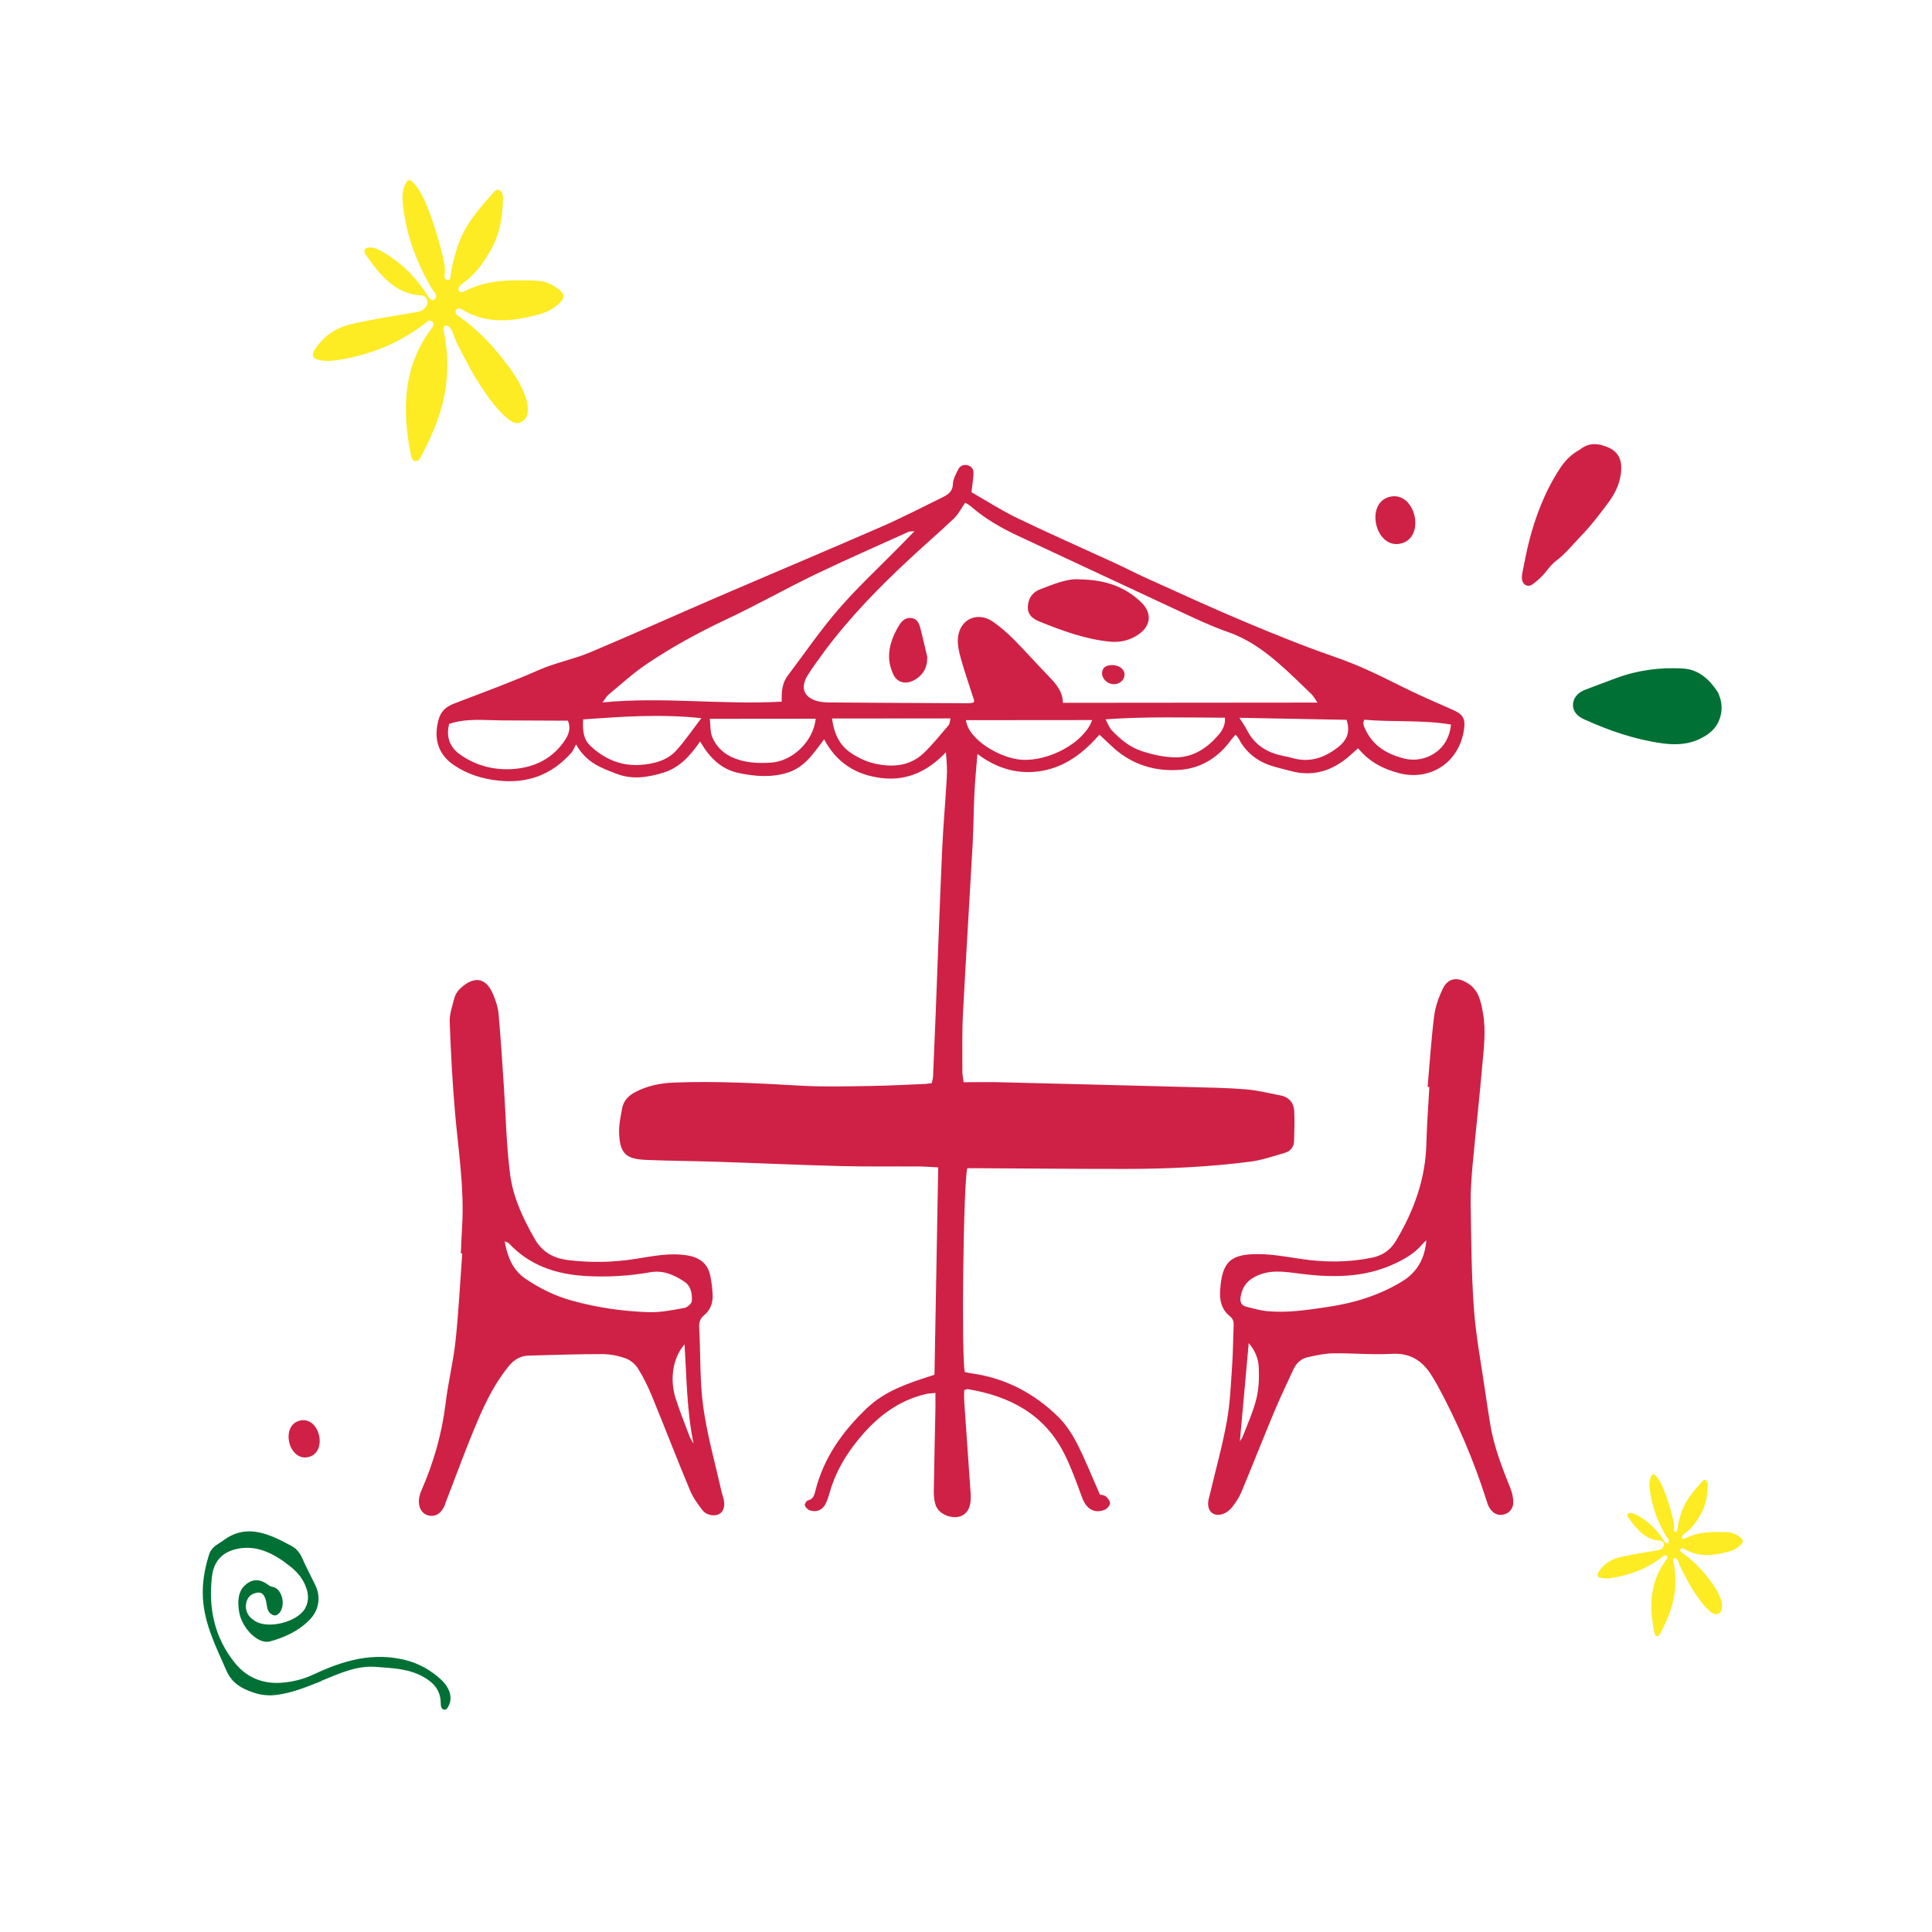 <?xml version="1.0" encoding="UTF-8" standalone="no"?>
<svg
   width="200"
   height="200"
   viewBox="0 0 200 200"
   fill="none"
   version="1.1"
   id="svg14"
   sodipodi:docname="icono-terraza.svg"
   inkscape:version="1.3.1 (9b9bdc1480, 2023-11-25, custom)"
   xmlns:inkscape="http://www.inkscape.org/namespaces/inkscape"
   xmlns:sodipodi="http://sodipodi.sourceforge.net/DTD/sodipodi-0.dtd"
   xmlns="http://www.w3.org/2000/svg"
   xmlns:svg="http://www.w3.org/2000/svg">
  <sodipodi:namedview
     id="namedview14"
     pagecolor="#ffffff"
     bordercolor="#000000"
     borderopacity="0.25"
     inkscape:showpageshadow="2"
     inkscape:pageopacity="0.0"
     inkscape:pagecheckerboard="0"
     inkscape:deskcolor="#d1d1d1"
     inkscape:zoom="4.215"
     inkscape:cx="99.881376"
     inkscape:cy="100"
     inkscape:window-width="1920"
     inkscape:window-height="1043"
     inkscape:window-x="0"
     inkscape:window-y="129"
     inkscape:window-maximized="1"
     inkscape:current-layer="svg14" />
  <rect
     width="200"
     height="200"
     rx="40"
     fill="black"
     fill-opacity="0.1"
     id="rect1"
     style="fill:none" />
  <g
     clip-path="url(#clip0_6201_11953)"
     id="g13">
    <g
       clip-path="url(#clip1_6201_11953)"
       id="g7">
      <path
         d="M97.108 120.847C96.313 120.809 95.703 120.757 95.087 120.753C92.393 120.736 89.703 120.781 87.008 120.712C82.718 120.6 78.432 120.403 74.146 120.263C71.729 120.183 69.308 120.176 66.892 120.073C64.871 119.988 64.12 119.495 64.088 117.131C64.079 116.335 64.26 115.534 64.402 114.743C64.544 113.923 65.087 113.395 65.819 113.02C67.06 112.386 68.388 112.122 69.764 112.068C74.177 111.891 78.576 112.146 82.979 112.392C85.351 112.524 87.738 112.455 90.115 112.419C91.985 112.393 93.86 112.286 95.73 112.213C95.954 112.203 96.179 112.16 96.457 112.126C96.506 111.872 96.579 111.656 96.589 111.44C96.684 109.335 96.769 107.23 96.854 105.12C97.073 99.453 97.274 93.785 97.523 88.122C97.632 85.595 97.864 83.078 98.008 80.556C98.057 79.693 98.019 78.83 97.917 77.876C96.08 79.819 93.902 80.871 91.237 80.542C88.65 80.224 86.62 79.003 85.314 76.53C84.249 77.931 83.344 79.379 81.631 79.951C79.902 80.524 78.154 80.381 76.436 80.014C74.66 79.632 73.46 78.448 72.475 76.761C71.439 78.244 70.359 79.468 68.67 79.987C67.068 80.472 65.486 80.733 63.866 80.116C62.295 79.522 60.694 78.977 59.632 77.06C59.417 77.454 59.324 77.722 59.153 77.914C57.139 80.198 54.615 81.15 51.54 80.802C49.909 80.622 48.426 80.153 47.069 79.263C45.362 78.142 44.875 76.512 45.38 74.565C45.644 73.544 46.25 73.116 47.114 72.79C50.015 71.68 52.93 70.617 55.777 69.359C57.477 68.609 59.352 68.257 61.07 67.537C65.446 65.701 69.773 63.746 74.129 61.867C79.847 59.403 85.585 56.996 91.289 54.507C93.423 53.575 95.494 52.494 97.589 51.471C98.156 51.193 98.62 50.871 98.645 50.104C98.66 49.595 98.948 49.082 99.188 48.602C99.374 48.233 99.735 48.046 100.174 48.165C100.619 48.285 100.804 48.63 100.779 49.042C100.744 49.651 100.646 50.251 100.567 50.955C102.158 51.86 103.685 52.856 105.32 53.641C108.609 55.225 111.951 56.694 115.269 58.221C116.47 58.771 117.641 59.384 118.846 59.925C122.14 61.408 125.419 62.925 128.752 64.323C131.865 65.633 135.003 66.906 138.199 68.011C140.493 68.8 142.65 69.829 144.797 70.916C146.631 71.844 148.525 72.658 150.408 73.49C151.413 73.93 151.711 74.367 151.563 75.441C151.082 79.018 147.971 80.857 144.842 80.04C143.144 79.596 141.739 78.858 140.588 77.459C140.261 77.752 139.987 78.002 139.708 78.246C137.925 79.806 135.904 80.451 133.542 79.796C132.941 79.629 132.336 79.495 131.741 79.313C130.179 78.84 128.984 77.915 128.233 76.468C128.165 76.339 128.048 76.228 127.907 76.056C127.736 76.253 127.574 76.406 127.447 76.584C126.162 78.378 124.374 79.516 122.197 79.691C119.644 79.894 117.257 79.192 115.301 77.443C114.818 77.007 114.35 76.552 113.814 76.049C112.201 77.906 110.32 79.361 107.899 79.794C105.521 80.218 103.286 79.63 101.183 78.05C101.065 79.517 100.937 80.759 100.877 82.006C100.787 83.804 100.786 85.607 100.687 87.405C100.364 93.26 99.988 99.11 99.685 104.964C99.581 106.954 99.633 108.949 99.626 110.939C99.626 111.269 99.704 111.605 99.757 112.032C100.982 112.031 102.144 112.006 103.301 112.029C109.93 112.191 116.564 112.357 123.193 112.534C125.097 112.585 127.01 112.607 128.909 112.764C130.144 112.863 131.359 113.164 132.58 113.403C133.463 113.58 133.931 114.188 133.979 115.027C134.037 116.053 133.987 117.089 133.962 118.12C133.947 118.777 133.556 119.194 132.936 119.367C131.778 119.69 130.626 120.103 129.445 120.253C125.143 120.808 120.813 121.003 116.483 121.007C111.45 121.012 106.417 120.959 101.385 120.934C100.96 120.935 100.535 120.935 100.135 120.935C99.728 122.278 99.512 140.594 99.877 142.032C100.111 142.08 100.37 142.147 100.634 142.18C104.119 142.676 107.071 144.246 109.534 146.656C110.343 147.451 110.997 148.462 111.513 149.473C112.366 151.141 113.053 152.891 113.857 154.712C113.983 154.75 114.296 154.764 114.486 154.917C114.696 155.09 114.93 155.411 114.905 155.641C114.881 155.876 114.602 156.188 114.363 156.289C113.298 156.721 112.464 156.219 112.031 155.054C111.456 153.51 110.91 151.948 110.17 150.481C108.128 146.427 104.542 144.517 100.159 143.801C100.095 143.792 100.017 143.845 99.812 143.917C99.812 144.243 99.787 144.617 99.811 144.991C100.013 147.968 100.23 150.95 100.433 153.928C100.471 154.46 100.534 155.006 100.461 155.529C100.338 156.435 99.805 156.963 99.093 157.041C98.111 157.142 97.106 156.606 96.843 155.762C96.707 155.331 96.659 154.856 96.664 154.406C96.705 151.61 96.776 148.81 96.832 146.015C96.843 145.444 96.833 144.874 96.834 144.197C96.453 144.241 96.155 144.241 95.872 144.304C92.928 144.987 90.715 146.744 88.873 148.999C87.543 150.626 86.483 152.406 85.91 154.439C85.797 154.847 85.665 155.25 85.484 155.633C85.166 156.31 84.555 156.588 83.843 156.354C83.623 156.282 83.389 156.052 83.311 155.837C83.267 155.712 83.483 155.357 83.634 155.323C84.215 155.184 84.303 154.743 84.416 154.296C85.273 150.915 87.189 148.21 89.72 145.791C91.367 144.221 93.325 143.443 95.39 142.751C95.83 142.602 96.269 142.467 96.738 142.313C96.866 135.179 96.995 128.101 97.123 120.847L97.108 120.847ZM136.384 72.735C136.106 72.338 135.975 72.064 135.77 71.863C134.599 70.742 133.448 69.597 132.219 68.539C130.692 67.231 129.053 66.096 127.091 65.417C125.407 64.834 123.787 64.058 122.167 63.307C116.57 60.708 110.983 58.081 105.391 55.473C103.625 54.65 101.951 53.682 100.478 52.399C100.293 52.236 100.054 52.126 99.912 52.04C99.502 52.635 99.218 53.224 98.769 53.652C97.288 55.063 95.73 56.402 94.23 57.798C91.02 60.779 87.971 63.898 85.356 67.41C84.76 68.216 84.164 69.027 83.631 69.871C82.785 71.214 83.229 72.259 84.751 72.613C85.088 72.689 85.445 72.713 85.791 72.717C90.629 72.751 95.462 72.781 100.299 72.801C100.475 72.8 100.651 72.743 100.783 72.719C100.827 72.599 100.861 72.555 100.851 72.532C100.384 71.074 99.872 69.627 99.464 68.15C99.264 67.427 99.079 66.636 99.178 65.912C99.428 64.027 101.269 63.277 102.83 64.384C103.587 64.92 104.294 65.538 104.943 66.189C106.191 67.449 107.366 68.776 108.6 70.051C109.337 70.812 110.005 71.584 110.033 72.754L136.389 72.731L136.384 72.735ZM94.667 54.993C94.276 55.027 94.154 55.008 94.061 55.051C90.843 56.511 87.596 57.924 84.412 59.456C81.296 60.96 78.282 62.665 75.157 64.135C72.295 65.48 69.545 66.987 66.937 68.745C65.53 69.69 64.275 70.857 62.961 71.937C62.775 72.09 62.658 72.335 62.374 72.714C68.677 72.104 74.773 72.986 80.929 72.635C80.886 71.624 80.96 70.717 81.547 69.94C83.291 67.637 84.924 65.238 86.815 63.055C88.755 60.814 90.949 58.779 93.035 56.658C93.519 56.164 94.002 55.67 94.672 54.988L94.667 54.993ZM46.497 74.938C46.154 76.252 46.549 77.335 47.607 78.092C49.291 79.294 51.223 79.767 53.239 79.598C55.422 79.413 57.273 78.477 58.505 76.587C58.896 75.982 59.106 75.364 58.789 74.601C58.457 74.602 58.15 74.602 57.842 74.602C55.856 74.594 53.874 74.591 51.887 74.574C50.1 74.561 48.299 74.332 46.497 74.938ZM72.609 74.345C68.299 73.888 64.33 74.194 60.366 74.471C60.292 75.76 60.452 76.561 61.072 77.165C62.491 78.535 64.223 79.305 66.22 79.183C67.616 79.096 69.042 78.764 70.029 77.665C70.899 76.701 71.632 75.616 72.605 74.345L72.609 74.345ZM86.131 74.376C86.325 75.881 86.871 77.104 88.037 77.908C88.788 78.425 89.671 78.851 90.56 79.047C92.366 79.448 94.172 79.327 95.594 77.983C96.541 77.086 97.358 76.054 98.208 75.061C98.325 74.922 98.316 74.677 98.399 74.37L86.131 74.381L86.131 74.376ZM73.478 74.406C73.561 75.078 73.501 75.758 73.74 76.319C74.115 77.211 74.788 77.92 75.711 78.355C77.018 78.968 78.4 79.038 79.82 78.946C82.046 78.796 84.196 76.751 84.442 74.401L73.478 74.411L73.478 74.406ZM99.99 74.551C100.271 76.632 103.599 78.494 105.708 78.645C108.637 78.854 112.265 76.823 113.058 74.54L99.995 74.551L99.99 74.551ZM114.445 74.462C114.718 74.965 114.834 75.324 115.069 75.578C115.946 76.512 116.951 77.346 118.176 77.748C119.304 78.116 120.519 78.397 121.7 78.401C123.506 78.409 124.952 77.444 126.1 76.12C126.511 75.65 126.873 75.079 126.805 74.297C122.739 74.282 118.711 74.165 114.45 74.462L114.445 74.462ZM128.294 74.301C128.655 74.876 128.898 75.211 129.084 75.576C129.858 77.095 131.142 77.913 132.801 78.243C133.143 78.31 133.489 78.381 133.821 78.477C135.593 78.979 137.102 78.441 138.494 77.365C139.451 76.626 139.808 75.734 139.394 74.516C135.767 74.448 132.16 74.379 128.294 74.306L128.294 74.301ZM141.225 74.505C141.161 74.731 141.113 74.807 141.127 74.874C141.151 75.023 141.19 75.172 141.254 75.311C142.023 77.113 143.424 78.023 145.346 78.52C147.382 79.045 149.941 77.835 150.207 75.006C147.215 74.5 144.193 74.771 141.23 74.505L141.225 74.505Z"
         fill="#CF2145"
         id="path1" />
      <path
         d="M147.787 112.507C148.004 110.067 148.157 107.621 148.462 105.19C148.585 104.221 148.927 103.248 149.353 102.36C149.891 101.247 150.818 101.103 151.882 101.744C153.097 102.477 153.306 103.685 153.52 104.898C153.84 106.696 153.604 108.494 153.446 110.282C153.155 113.677 152.767 117.068 152.456 120.463C152.333 121.834 152.224 123.215 152.243 124.591C152.303 128.23 152.314 131.874 152.58 135.504C152.787 138.361 153.336 141.194 153.744 144.032C153.899 145.13 154.074 146.228 154.249 147.326C154.618 149.651 155.46 151.832 156.332 154.008C156.527 154.492 156.663 155.039 156.653 155.552C156.642 156.228 156.188 156.674 155.622 156.79C155.031 156.91 154.548 156.68 154.173 156.067C154.036 155.842 153.963 155.578 153.88 155.324C152.566 151.182 150.866 147.2 148.785 143.375C148.658 143.14 148.512 142.91 148.375 142.68C147.43 141.032 146.176 140.026 144.062 140.148C142.046 140.264 140.01 140.065 137.98 140.095C137.096 140.111 136.203 140.313 135.333 140.51C134.66 140.664 134.181 141.139 133.892 141.763C133.217 143.226 132.518 144.679 131.897 146.166C130.742 148.929 129.651 151.72 128.497 154.483C128.262 155.044 127.905 155.567 127.524 156.047C127.299 156.335 126.957 156.599 126.61 156.719C125.707 157.036 125.039 156.543 125.064 155.603C125.074 155.268 125.191 154.927 125.27 154.596C125.858 152.098 126.558 149.618 127.009 147.096C127.353 145.182 127.418 143.216 127.556 141.27C127.65 139.932 127.642 138.594 127.706 137.252C127.726 136.844 127.663 136.528 127.312 136.25C126.444 135.56 126.239 134.611 126.309 133.566C126.506 130.617 127.361 129.777 130.403 129.827C131.833 129.85 133.263 130.117 134.683 130.327C137.134 130.694 139.574 130.696 142.006 130.2C143.09 129.979 143.915 129.436 144.497 128.467C146.369 125.344 147.573 122.035 147.659 118.372C147.705 116.42 147.863 114.473 147.967 112.522L147.772 112.507L147.787 112.507ZM147.67 128.388C147.533 128.513 147.382 128.628 147.265 128.767C146.512 129.683 145.525 130.274 144.456 130.778C141.184 132.335 137.747 132.275 134.277 131.813C132.764 131.613 131.295 131.418 129.844 132.206C128.955 132.691 128.564 133.381 128.422 134.297C128.348 134.786 128.519 135.146 129.007 135.27C129.719 135.452 130.437 135.657 131.164 135.729C133.277 135.933 135.357 135.605 137.442 135.296C140.166 134.891 142.735 134.112 145.108 132.676C146.75 131.687 147.493 130.243 147.66 128.383L147.67 128.388ZM128.35 149.209C128.448 149.046 128.589 148.868 128.668 148.667C129.152 147.382 129.739 146.115 130.062 144.792C130.322 143.737 130.357 142.605 130.305 141.517C130.261 140.639 129.92 139.786 129.267 139.034C128.956 142.505 128.656 145.857 128.35 149.214L128.35 149.209Z"
         fill="#CF2145"
         id="path2" />
      <path
         d="M47.703 129.741C47.748 128.787 47.788 127.828 47.843 126.874C48.066 122.99 47.459 119.154 47.116 115.304C46.835 112.14 46.672 108.966 46.553 105.792C46.524 104.977 46.823 104.138 47.034 103.327C47.117 103.006 47.303 102.675 47.537 102.435C48.837 101.13 50.233 100.956 51.056 102.954C51.319 103.587 51.548 104.263 51.611 104.934C51.838 107.446 51.992 109.968 52.161 112.49C52.368 115.544 52.414 118.618 52.817 121.648C53.132 124.002 54.17 126.182 55.364 128.272C56.154 129.652 57.354 130.274 58.857 130.45C61.147 130.726 63.421 130.686 65.726 130.329C67.513 130.054 69.319 129.65 71.179 129.965C72.502 130.189 73.302 130.864 73.545 132.14C73.666 132.777 73.749 133.429 73.772 134.077C73.801 134.872 73.541 135.621 72.906 136.134C72.418 136.533 72.349 136.964 72.383 137.54C72.532 140.253 72.432 142.996 72.805 145.676C73.218 148.624 74.045 151.515 74.697 154.425C74.755 154.688 74.857 154.938 74.915 155.201C75.076 155.92 74.895 156.491 74.446 156.736C73.982 156.986 73.152 156.881 72.742 156.363C72.225 155.702 71.723 154.993 71.406 154.226C70.062 151.005 68.81 147.746 67.485 144.52C67.076 143.528 66.603 142.555 66.033 141.649C65.751 141.199 65.228 140.777 64.716 140.6C63.96 140.333 63.115 140.175 62.31 140.176C59.776 140.178 57.243 140.262 54.709 140.331C53.825 140.356 53.176 140.793 52.633 141.46C51.255 143.158 50.292 145.096 49.45 147.068C48.257 149.854 47.234 152.708 46.138 155.533C46.094 155.639 46.07 155.754 46.026 155.859C45.673 156.665 45.102 157.03 44.419 156.896C43.711 156.758 43.287 156.102 43.371 155.21C43.4 154.912 43.493 154.605 43.611 154.327C44.882 151.425 45.749 148.423 46.128 145.272C46.388 143.105 46.927 140.971 47.158 138.803C47.478 135.797 47.628 132.771 47.85 129.755C47.801 129.755 47.752 129.75 47.703 129.746L47.703 129.741ZM52.24 128.495C52.531 130.115 53.077 131.477 54.394 132.372C55.867 133.373 57.463 134.163 59.21 134.645C61.811 135.362 64.466 135.748 67.156 135.837C68.382 135.874 69.626 135.614 70.842 135.398C71.145 135.345 71.594 134.961 71.614 134.697C71.678 133.925 71.518 133.105 70.81 132.65C69.766 131.98 68.664 131.463 67.311 131.704C65.085 132.094 62.839 132.226 60.574 132.089C57.504 131.9 54.795 130.981 52.674 128.701C52.606 128.629 52.484 128.61 52.24 128.5L52.24 128.495ZM70.853 139.176C69.539 140.716 69.371 142.951 69.936 144.739C70.359 146.086 70.895 147.399 71.397 148.727C71.494 148.976 71.66 149.201 71.796 149.436C71.087 146.032 71.09 142.599 70.858 139.176L70.853 139.176Z"
         fill="#CF2145"
         id="path3" />
      <path
         d="M111.743 59.974C114.428 60.01 116.458 60.742 118.136 62.347C119.258 63.42 119.174 64.753 117.894 65.651C117 66.279 115.999 66.53 114.906 66.425C112.353 66.173 109.981 65.303 107.639 64.355C106.951 64.078 106.341 63.671 106.405 62.745C106.465 61.868 106.924 61.292 107.7 60.994C109.117 60.451 110.533 59.865 111.743 59.974Z"
         fill="#CF2145"
         id="path4" />
      <path
         d="M95.993 67.995C96.002 69.141 95.542 69.957 94.526 70.461C93.701 70.869 92.842 70.63 92.467 69.801C92.223 69.26 92.043 68.641 92.034 68.051C92.011 66.886 92.436 65.802 93.033 64.8C93.306 64.334 93.692 63.912 94.327 63.974C94.937 64.036 95.142 64.525 95.268 65.009C95.531 66.001 95.75 67.003 95.988 68L95.993 67.995Z"
         fill="#CF2145"
         id="path5" />
      <path
         d="M115.157 68.851C115.919 68.865 116.451 69.315 116.406 69.91C116.367 70.447 115.873 70.84 115.263 70.826C114.619 70.813 114.053 70.243 114.088 69.643C114.117 69.116 114.494 68.837 115.157 68.851Z"
         fill="#CF2145"
         id="path6" />
      <path
         d="M145.003 56.269C147.644 55.663 146.532 50.816 143.891 51.422C141.251 52.028 142.363 56.875 145.003 56.269Z"
         fill="#CF2145"
         id="path7" />
    </g>
    <path
       d="M163.486 46.58C162.614 47.062 161.991 47.71 161.465 48.523C159.943 50.852 158.949 53.423 158.269 56.132C158.017 57.102 157.843 58.099 157.636 59.077C157.59 59.309 157.541 59.554 157.543 59.781C157.549 60.517 158.125 60.876 158.676 60.469C159.147 60.114 159.588 59.727 159.977 59.249C160.324 58.805 160.683 58.362 161.111 58.04C162.097 57.284 162.882 56.291 163.74 55.405C164.762 54.349 165.673 53.139 166.559 51.937C167.233 51.031 167.712 49.983 167.818 48.799C167.924 47.616 167.523 46.795 166.553 46.35C165.509 45.866 164.447 45.766 163.483 46.593"
       fill="#CF2145"
       id="path8" />
    <path
       d="M177.813 71.633C177.005 70.4 175.882 69.287 174.201 69.203C171.872 69.07 169.572 69.361 167.303 70.197C166.249 70.578 165.201 70.991 164.144 71.386C163.817 71.503 163.518 71.67 163.265 71.936C162.762 72.452 162.688 73.246 163.1 73.789C163.334 74.119 163.661 74.316 164.01 74.473C166.596 75.643 169.249 76.557 172.064 76.948C173.383 77.127 174.718 77.099 175.995 76.476C177.051 75.961 177.931 75.217 178.17 73.826C178.292 73.117 178.194 72.454 177.826 71.635"
       fill="#007034"
       id="path9" />
    <path
       d="M174.873 163.952C175.007 164.178 175.085 164.342 175.186 164.493C175.754 165.361 176.311 166.242 177.101 166.87C177.379 167.096 177.668 167.208 177.967 166.993C178.278 166.777 178.299 166.424 178.254 166.058C178.231 165.844 178.175 165.642 178.097 165.441C177.873 164.861 177.573 164.345 177.216 163.867C176.347 162.672 175.368 161.604 174.2 160.788C174.122 160.738 174.033 160.675 173.966 160.6C173.933 160.55 173.921 160.436 173.944 160.386C173.966 160.335 174.054 160.272 174.11 160.272C174.199 160.271 174.299 160.309 174.377 160.359C175.878 161.249 177.42 161.028 178.974 160.619C179.385 160.504 179.795 160.3 180.127 159.996C180.526 159.616 180.503 159.402 180.059 159.076C179.669 158.787 179.236 158.625 178.781 158.614C177.326 158.569 175.871 158.524 174.496 159.236C174.43 159.274 174.363 159.299 174.296 159.3C174.23 159.3 174.141 159.25 174.118 159.199C174.096 159.149 174.107 159.023 174.14 158.985C174.218 158.884 174.317 158.807 174.417 158.731C175.104 158.262 175.602 157.554 176.034 156.808C176.587 155.872 176.762 154.825 176.782 153.714C176.781 153.525 176.759 153.324 176.592 153.223C176.403 153.11 176.281 153.275 176.159 153.414C175.273 154.401 174.398 155.389 173.991 156.778C173.836 157.296 173.693 157.801 173.639 158.343C173.628 158.482 173.573 158.608 173.417 158.571C173.317 158.546 173.251 158.433 173.273 158.32C173.338 157.903 173.248 157.512 173.159 157.122C172.946 156.265 172.7 155.408 172.387 154.589C172.141 153.947 171.884 153.304 171.428 152.802C171.183 152.525 171.061 152.551 170.906 152.892C170.762 153.22 170.73 153.561 170.764 153.927C170.924 155.768 171.561 157.418 172.43 158.953C172.564 159.205 172.953 159.494 172.665 159.735C172.455 159.912 172.231 159.459 172.064 159.207C171.362 158.188 170.495 157.409 169.472 156.846C169.249 156.733 169.038 156.62 168.783 156.634C168.472 156.635 168.361 156.812 168.562 157.089C169.42 158.309 170.355 159.416 171.854 159.485C172.054 159.485 172.176 159.61 172.232 159.787C172.299 159.988 172.189 160.165 172.067 160.279C171.878 160.457 171.634 160.483 171.401 160.522C170.136 160.741 168.848 160.922 167.594 161.23C166.751 161.435 166.041 161.905 165.51 162.689C165.289 163.017 165.345 163.244 165.701 163.331C166.078 163.431 166.456 163.404 166.833 163.352C168.776 163.055 170.584 162.354 172.202 161.086C172.246 161.061 172.279 160.998 172.324 160.997C172.39 160.997 172.468 160.997 172.524 161.047C172.613 161.11 172.635 161.223 172.58 161.337C172.536 161.425 172.458 161.501 172.403 161.59C170.809 163.778 170.715 166.264 171.232 168.886C171.277 169.087 171.3 169.352 171.533 169.376C171.71 169.388 171.821 169.199 171.898 169.034C172.717 167.492 173.368 165.875 173.43 164.033C173.462 163.213 173.393 162.406 173.225 161.612C173.191 161.473 173.213 161.309 173.346 161.284C173.424 161.271 173.535 161.333 173.591 161.409C173.669 161.497 173.747 161.623 173.78 161.749C174.06 162.568 174.528 163.26 174.851 163.939"
       fill="#FDEB23"
       id="path10" />
    <path
       d="M48.777 38.322C49.008 38.715 49.143 38.999 49.316 39.262C50.296 40.769 51.258 42.297 52.62 43.387C53.1 43.779 53.599 43.974 54.115 43.6C54.651 43.226 54.687 42.613 54.609 41.978C54.57 41.606 54.474 41.256 54.339 40.906C53.953 39.901 53.434 39.005 52.819 38.175C51.32 36.101 49.63 34.246 47.615 32.831C47.481 32.744 47.327 32.635 47.212 32.504C47.154 32.417 47.135 32.22 47.173 32.132C47.211 32.044 47.364 31.934 47.46 31.934C47.613 31.933 47.785 31.998 47.92 32.085C50.51 33.63 53.171 33.248 55.852 32.537C56.56 32.337 57.268 31.984 57.841 31.456C58.529 30.797 58.49 30.425 57.723 29.858C57.051 29.357 56.303 29.076 55.518 29.057C53.008 28.979 50.498 28.901 48.126 30.136C48.011 30.202 47.896 30.246 47.781 30.247C47.666 30.247 47.513 30.16 47.474 30.073C47.436 29.985 47.455 29.766 47.512 29.701C47.646 29.525 47.818 29.393 47.99 29.261C49.176 28.446 50.035 27.217 50.779 25.922C51.733 24.298 52.035 22.48 52.069 20.553C52.068 20.224 52.029 19.874 51.741 19.7C51.415 19.504 51.205 19.79 50.995 20.032C49.467 21.745 47.957 23.459 47.254 25.87C46.988 26.769 46.741 27.645 46.647 28.587C46.629 28.828 46.533 29.047 46.265 28.983C46.093 28.94 45.977 28.743 46.015 28.546C46.128 27.823 45.973 27.145 45.819 26.466C45.451 24.979 45.026 23.492 44.487 22.071C44.062 20.956 43.619 19.841 42.832 18.968C42.409 18.488 42.199 18.533 41.932 19.125C41.684 19.695 41.628 20.286 41.687 20.921C41.963 24.117 43.061 26.981 44.562 29.646C44.792 30.083 45.464 30.584 44.967 31.002C44.604 31.31 44.219 30.523 43.931 30.086C42.719 28.318 41.222 26.966 39.458 25.987C39.074 25.792 38.709 25.596 38.269 25.62C37.733 25.622 37.542 25.929 37.888 26.409C39.368 28.527 40.981 30.448 43.568 30.57C43.913 30.568 44.124 30.786 44.22 31.092C44.336 31.442 44.145 31.75 43.935 31.948C43.61 32.255 43.188 32.301 42.786 32.368C40.603 32.748 38.382 33.063 36.219 33.597C34.764 33.953 33.539 34.768 32.623 36.129C32.241 36.7 32.338 37.093 32.951 37.244C33.603 37.417 34.254 37.371 34.905 37.281C38.257 36.764 41.376 35.548 44.168 33.348C44.245 33.304 44.302 33.194 44.378 33.194C44.493 33.193 44.627 33.193 44.723 33.28C44.877 33.389 44.916 33.586 44.82 33.783C44.744 33.937 44.61 34.069 44.515 34.222C41.765 38.021 41.603 42.335 42.495 46.885C42.572 47.235 42.611 47.695 43.014 47.737C43.32 47.758 43.511 47.429 43.645 47.144C45.056 44.467 46.18 41.66 46.287 38.463C46.341 37.04 46.223 35.639 45.932 34.261C45.874 34.02 45.912 33.735 46.142 33.691C46.276 33.668 46.468 33.777 46.564 33.908C46.698 34.061 46.833 34.279 46.891 34.498C47.373 35.919 48.181 37.12 48.739 38.3"
       fill="#FDEB23"
       id="path11" />
    <path
       d="M33.27 174.026C31.775 174.62 30.284 175.234 28.683 175.449C27.869 175.559 27.061 175.494 26.261 175.22C25.122 174.838 24.029 174.294 23.446 172.957C22.391 170.529 21.162 168.185 21.005 165.41C20.916 163.818 21.197 162.348 21.645 160.927C21.906 160.094 22.614 159.844 23.189 159.418C25.567 157.685 27.905 158.794 30.246 160.076C30.689 160.323 31.062 160.782 31.277 161.278C31.7 162.238 32.189 163.161 32.644 164.102C33.25 165.336 33.009 166.699 32.061 167.668C30.896 168.861 29.459 169.507 27.949 169.919C26.726 170.254 25.015 168.544 24.748 166.818C24.585 165.744 24.625 164.711 25.461 164.018C26.244 163.37 27.026 163.484 27.846 164.124C28.038 164.276 28.319 164.256 28.523 164.383C29.353 164.868 29.525 166.419 28.841 167.056C28.642 167.232 28.414 167.284 28.181 167.153C27.844 166.969 27.687 166.688 27.629 166.233C27.456 164.955 27.05 164.634 26.186 165.006C25.404 165.338 25.199 166.573 25.812 167.315C25.978 167.516 26.198 167.673 26.405 167.811C27.765 168.675 30.79 167.916 31.582 166.503C32.034 165.702 31.943 164.862 31.55 163.994C31.194 163.204 30.636 162.623 30.028 162.142C28.323 160.779 26.494 159.88 24.465 160.356C23.125 160.664 22.148 161.509 21.947 163.167C21.549 166.495 22.216 169.567 24.334 172.165C25.604 173.725 27.236 174.288 28.969 174.207C30.199 174.142 31.368 173.852 32.517 173.316C35.511 171.9 38.631 170.988 42.031 171.864C43.364 172.212 44.607 172.886 45.699 173.91C46.582 174.743 46.852 175.759 46.467 176.534C46.355 176.767 46.225 177.047 45.952 176.979C45.669 176.913 45.629 176.617 45.626 176.324C45.618 174.964 44.88 174.196 43.892 173.627C42.298 172.707 40.627 172.698 38.963 172.557C36.896 172.388 35.086 173.261 33.239 174.012"
       fill="#007034"
       id="path12" />
    <path
       d="M31.918 150.836C33.976 150.364 33.11 146.585 31.052 147.058C28.993 147.53 29.86 151.308 31.918 150.836Z"
       fill="#CF2145"
       id="path13" />
  </g>
  <defs
     id="defs14">
    <clipPath
       id="clip0_6201_11953">
      <rect
         width="160.866"
         height="163.814"
         fill="white"
         transform="translate(19.567 18.093)"
         id="rect13" />
    </clipPath>
    <clipPath
       id="clip1_6201_11953">
      <rect
         width="113.307"
         height="108.913"
         fill="white"
         transform="matrix(1 -0.001 -0.001 1 43.45 48.186)"
         id="rect14" />
    </clipPath>
  </defs>
</svg>
